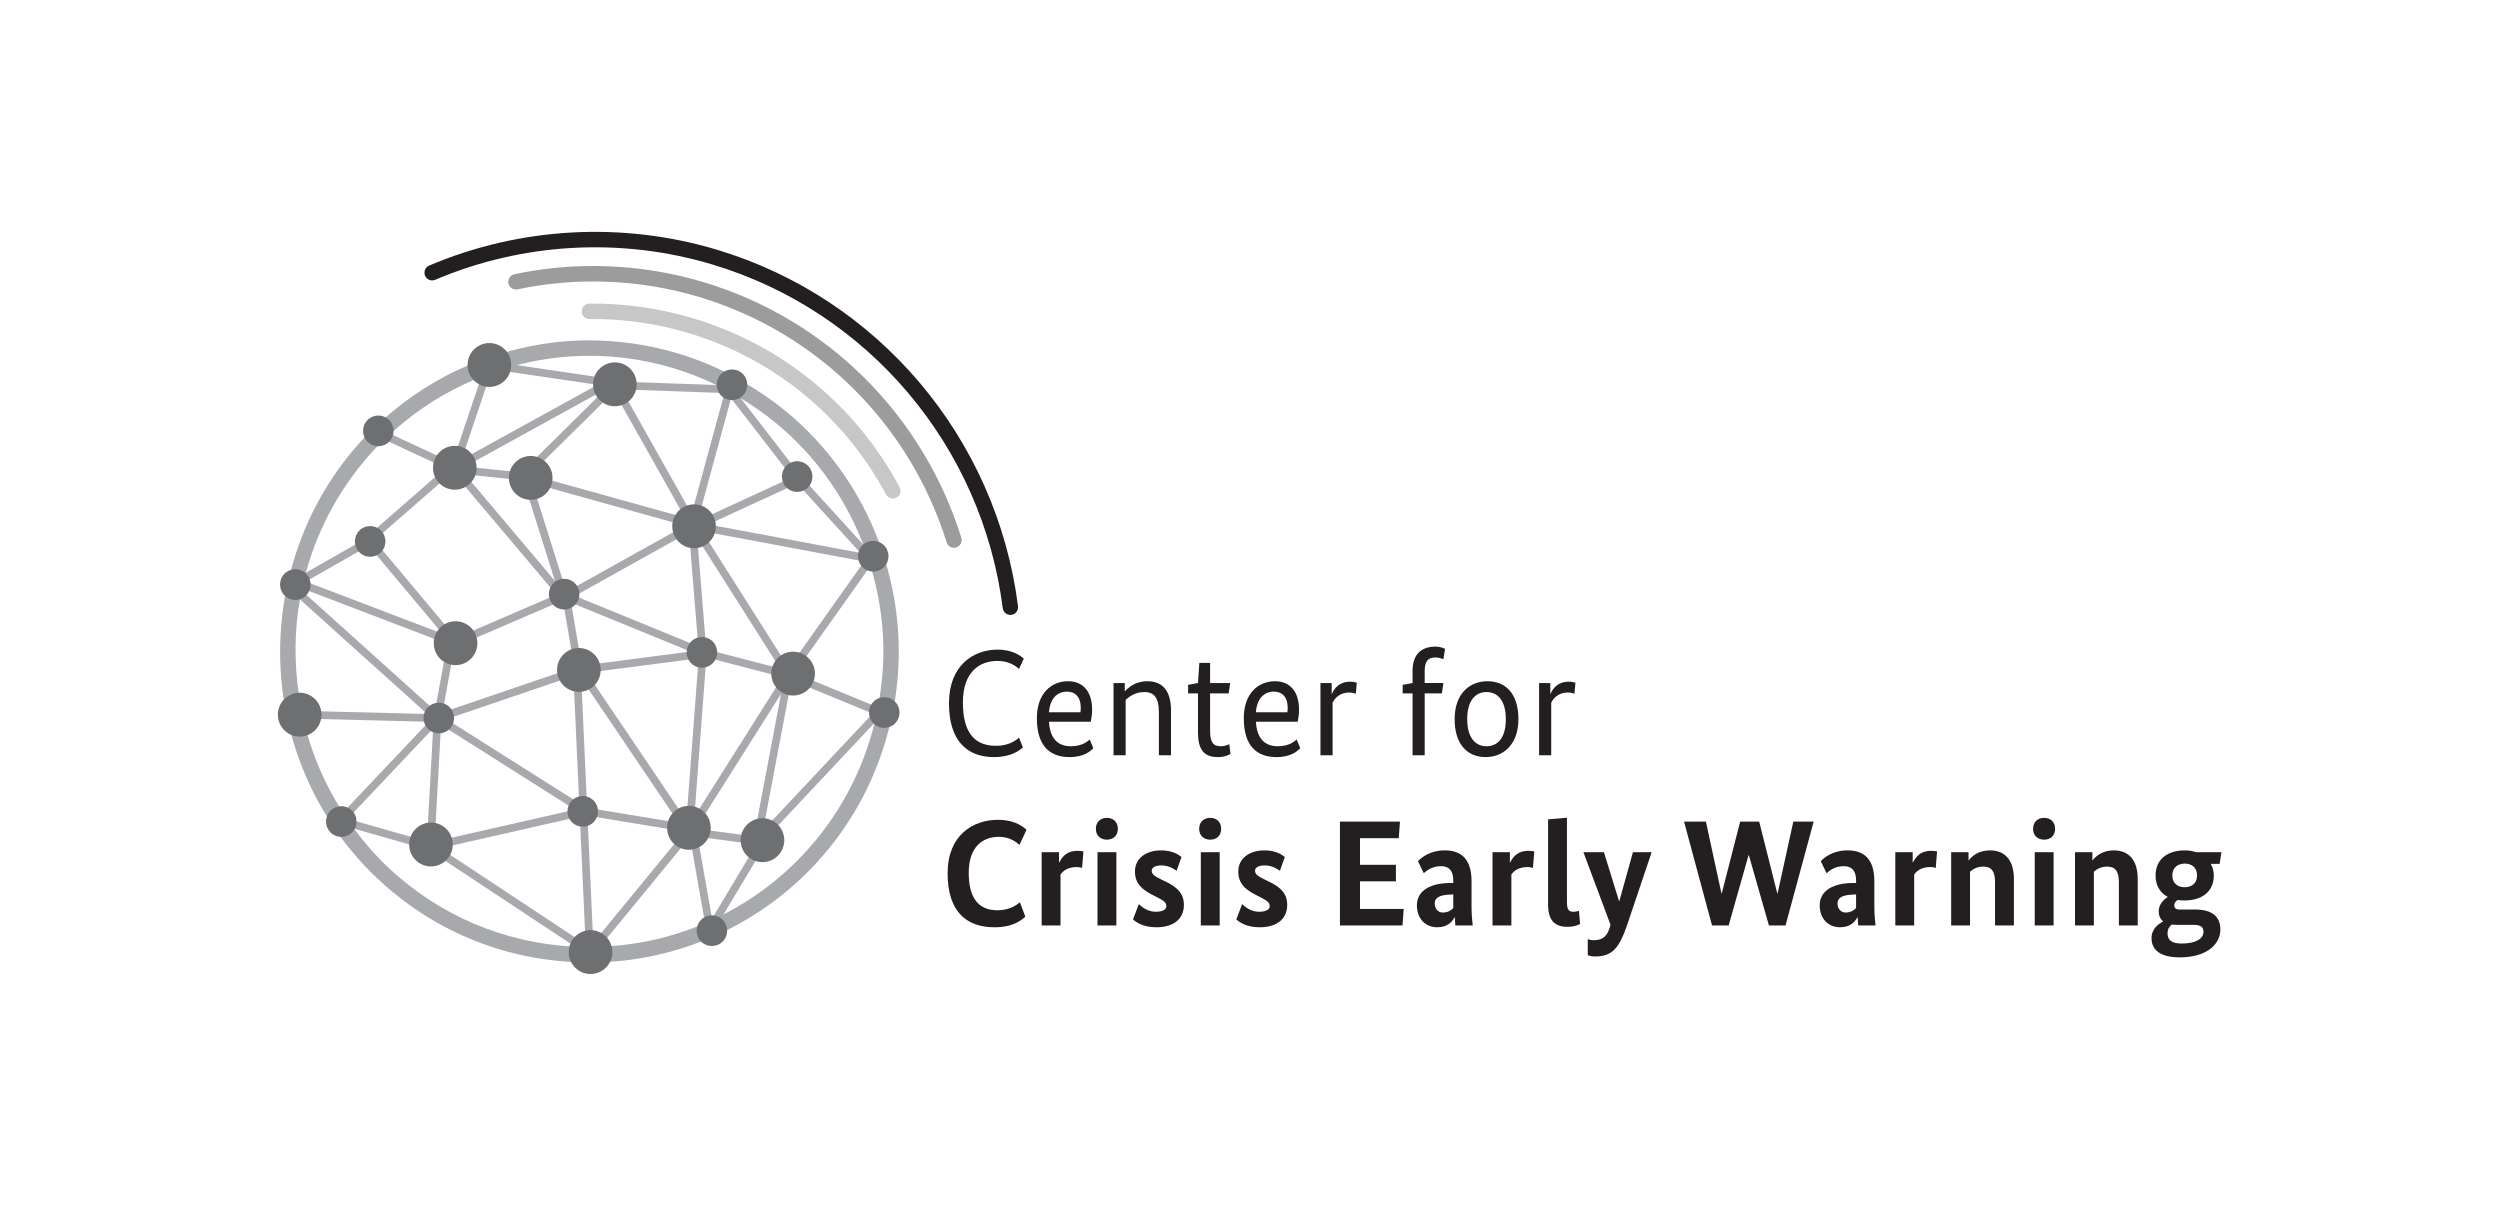 <svg fill="none" height="227" viewBox="0 0 471 227" width="471" xmlns="http://www.w3.org/2000/svg"><path d="m179.73 103.202c-.617 0-1.189-.398-1.383-1.022-6.958-22.279-24.38-39.555-46.603-46.22-11.125-3.337-22.971-3.835-34.242-1.444-.794.145-1.555-.336-1.721-1.125-.163-.788.339-1.562 1.12-1.728 11.744-2.49 24.08-1.974 35.67 1.501 23.149 6.944 41.297 24.941 48.541 48.144.242.766-.184 1.586-.948 1.825-.145.048-.29.069-.434.069z" fill="#9c9c9c"/><path d="m168.212 93.93c-.515 0-1.014-.275-1.274-.766-7.963-14.8-21.176-25.602-37.211-30.411-6.094-1.828-12.422-2.728-18.66-2.642-.81.01-1.459-.635-1.467-1.442-.009-.806.631-1.466 1.432-1.475 6.549-.059 13.153.852 19.522 2.762 16.78 5.034 30.607 16.334 38.933 31.823.381.707.117 1.592-.587 1.974-.218.12-.454.175-.688.175z" fill="#c7c7c7"/><path d="m190.353 115.852c-.718 0-1.342-.539-1.435-1.273-3.888-30.53-25.356-55.944-54.687-64.741-17.202-5.166-35.755-4.14-52.25 2.881-.732.306-1.586-.031-1.899-.776-.311-.741.033-1.596.773-1.911 17.11-7.272 36.363-8.337 54.202-2.99 30.431 9.129 52.702 35.494 56.737 67.168.102.797-.459 1.529-1.253 1.632-.063.008-.126.011-.188.011z" fill="#231f20"/><g fill="#a7a9ac"><path d="m129.984 102.407 1.501 18.492c.242-.094.496-.157.762-.157.24 0 .468.056.69.132l-1.497-18.458c-.227.049-.442.141-.68.141-.268 0-.52-.089-.776-.15z"/><path d="m127.498 158.451-14.723 17.929c.283.146.569.294.806.518.13.122.194.286.299.423l14.905-18.152c-.472-.151-.916-.371-1.287-.718z"/><path d="m111.699 176.055-.966-21.272c-.292.144-.606.238-.943.238-.174 0-.336-.056-.503-.097l.966 21.25c.325-.102.653-.206 1.005-.206.153 0 .292.066.441.087z"/><path d="m146.092 127.233c-.048-.496-.014-.993.152-1.468l-11.885-3.093c.006.059.037.113.039.173.013.454-.148.872-.395 1.242z"/><path d="m111.849 152.389c.11.491.054.992-.18 1.448l14.788 2.429c-.045-.491-.011-.983.156-1.454z"/><path d="m146.962 124.571c.169-.18.389-.276.585-.411l-14.363-22.643c-.348.362-.764.618-1.217.791l14.564 22.96c.133-.238.237-.489.431-.697z"/><path d="m128.143 101.209c-.311-.402-.515-.843-.622-1.323l-19.484 10.872c.224.335.386.707.399 1.122.003.124-.043.235-.061.356z"/><path d="m96.645 90.312c-.04-.49-.001-.982.168-1.449l-7.747-.809c.011.491-.11.974-.311 1.433z"/><path d="m87.416 85.271 4.429-13.174c-.494-.053-.949-.218-1.37-.476l-4.43 13.17c.494.054.949.221 1.371.48z"/><path d="m71.567 103.07c-.082.143-.143.296-.261.421-.235.251-.526.415-.839.529l12.696 15.151c.08-.106.113-.231.206-.33.256-.273.57-.458.888-.628z"/><path d="m101.961 87.336 12.192-12.049c-.218-.127-.447-.229-.635-.407-.18-.172-.284-.392-.42-.593l-12.595 12.445c.533.084 1.022.284 1.458.604z"/><path d="m108.887 176.971-24.718-16.344c-.146.284-.287.575-.511.816-.125.132-.294.196-.434.304l24.861 16.441c.153-.418.389-.81.711-1.152.025-.028.064-.039.091-.065z"/><path d="m80.58 155.828c.207-.038.4-.125.616-.125.289 0 .561.088.835.16l1.016-18.501c-.128.023-.245.077-.378.077-.552 0-1.076-.21-1.478-.591-.229-.218-.39-.481-.504-.765l-15.752 16.654c.308.097.599.24.839.467.134.128.211.287.307.438l15.52-16.413z"/><path d="m114.421 178.303c.106.315.211.632.22.973.021.728-.241 1.398-.644 1.987 6.583-.336 12.939-1.773 18.891-4.194-.079-.056-.173-.088-.244-.156-.418-.397-.658-.935-.673-1.512-.014-.464.153-.89.41-1.265-5.65 2.374-11.698 3.781-17.96 4.167z"/><path d="m147.101 129.383c-.191-.18-.294-.406-.432-.615l-15.31 24.228c.265.144.533.276.758.488.147.139.226.326.343.485l14.688-23.243-4.612 24.392c.355-.125.722-.228 1.111-.228.137 0 .258.058.392.075l4.688-24.788c-.6-.128-1.171-.361-1.626-.794z"/><path d="m134.028 98.537 15.063-6.934c-.129-.079-.267-.138-.379-.243-.277-.263-.438-.592-.543-.936l-14.719 6.774c.294.413.487.857.578 1.339z"/><path d="m166.607 105.096c-.062.427-.21.844-.527 1.179-.409.438-.965.678-1.563.678-.149 0-.285-.052-.429-.081 1.356 4.593 2.181 9.374 2.32 14.292.109 3.808-.216 7.553-.854 11.221.318-.182.663-.307 1.04-.307.552 0 1.076.208 1.477.59.147.138.236.31.334.475.696-3.94 1.019-7.972.902-12.064-.157-5.508-1.101-10.865-2.7-15.983z"/><path d="m88.884 87.201 24.002-13.213c-.236-.444-.395-.922-.416-1.437l-24.274 13.364c.334.386.557.818.688 1.286z"/><path d="m72.543 82.872 9.887 4.6c.096-.485.283-.933.579-1.334l-9.441-4.394c4.856-4.496 10.401-7.987 16.386-10.458-.022-.02-.053-.027-.076-.049-.657-.624-1.034-1.468-1.06-2.376-.004-.111.045-.211.053-.318-6.124 2.524-11.802 6.082-16.811 10.621.254.1.491.247.694.439.862.82.9 2.193.086 3.061-.085.091-.199.136-.297.21z"/><path d="m64.312 152.617c-2.946-4.656-5.134-9.653-6.579-14.835-.399.163-.827.262-1.272.262-.675 0-1.294-.252-1.845-.622 1.539 6.069 4.059 11.921 7.547 17.316.01-.519.188-1.038.569-1.445.411-.438.967-.678 1.564-.678.006 0 .011.002.016.002z"/><path d="m82.551 120.64c.079-.483.256-.932.541-1.353l-25.411-9.697c.042.159.104.312.109.479.01.365-.098.705-.258 1.021z"/><path d="m130.546 124.162c-.258-.35-.438-.749-.452-1.195-.014-.576.194-1.125.588-1.545l-22.315-9.135c-.068.42-.221.822-.519 1.139-.058.062-.136.088-.2.142l22.436 9.182-17.874 2.326c.167.47.211.954.167 1.447z"/><path d="m163.039 106.363c-.139-.132-.221-.296-.318-.453l-12.576 17.733c.489.11.941.308 1.339.621l12.368-17.439c-.298-.097-.58-.24-.813-.462z"/><path d="m139.474 73.978c-.411.437-.967.678-1.565.678-.531 0-1.032-.205-1.427-.56l-5.907 21.69c.065-.004.121-.037.185-.037.439 0 .866.085 1.262.247l5.709-20.96 10.605 13.735c.087-.163.158-.331.29-.471.222-.235.491-.402.782-.517l-9.847-12.751c3.372 2.047 6.571 4.429 9.501 7.213 6.086 5.777 10.638 12.732 13.578 20.355l-10.658-11.695c-.075.123-.124.258-.227.366-.252.27-.571.435-.911.545l11.25 12.346-27.979-5.235c.032.491-.025.982-.202 1.446l28.69 5.37c-.386-.79-.286-1.764.35-2.44.411-.437.966-.679 1.564-.679.548 0 1.068.209 1.469.586-3.042-8.679-8.084-16.581-14.931-23.084-3.405-3.233-7.155-5.94-11.113-8.222.2.709.07 1.498-.468 2.073z"/><path d="m95.585 68.665c.013.451-.061.892-.216 1.301l17.093 2.517c-.011-.503.108-.98.303-1.427l-15.422-2.272c3.914-.994 7.949-1.608 12.085-1.726.541-.013 1.081-.022 1.624-.022 8.403 0 16.525 1.924 23.918 5.5l-15.818-.561c.016.115.073.217.077.334.01.39-.075.761-.189 1.121l17.378.615c-.407-.395-.644-.922-.66-1.492-.016-.576.193-1.127.587-1.546.277-.293.629-.46 1.004-.562-8.566-4.362-18.122-6.544-28.006-6.301-5.039.144-9.941.99-14.66 2.366.537.598.881 1.34.903 2.155z"/><path d="m133 124.915c-.239.089-.489.155-.754.155-.243 0-.475-.057-.7-.135l-2.083 27.687c.114-.011.214-.068.329-.068.387 0 .757.089 1.113.214z"/><path d="m140.432 157.364-7.344-.982c-.065.508-.236.974-.515 1.401l7.789 1.043c-.079-.492-.065-.98.07-1.462z"/><path d="m108.059 178.341c-13.118-.676-25.446-5.912-35.1-15.077-2.34-2.223-4.392-4.634-6.262-7.141l11.139 3.177c-.029-.494.045-.984.229-1.451l-11.66-3.323c.074.615-.088 1.253-.543 1.738-.411.436-.967.679-1.565.679-.266 0-.526-.054-.769-.149 2.155 3.045 4.634 5.925 7.438 8.588 10.314 9.795 23.529 15.31 37.566 15.893-.601-.876-.785-1.944-.472-2.934z"/><path d="m166.593 136.405c-.552 0-1.077-.21-1.477-.59-.78-.741-.848-1.915-.262-2.776l-12.243-5.038c-.15.449-.381.878-.726 1.245-.008.008-.019.011-.028.02l12.554 5.167-19.468 20.724c.375.157.726.374 1.029.66.064.062.087.147.146.211l18.659-19.862c-2.261 9.22-6.814 17.755-13.474 24.845-4.391 4.675-9.478 8.425-15.001 11.281l6.449-10.768c-.473-.132-.912-.343-1.291-.669l-7.312 12.21-2.523-14.325c-.419.278-.876.46-1.379.528l2.541 14.424c.38-.313.834-.517 1.335-.517.552 0 1.076.211 1.477.591.418.397.657.933.675 1.512.003.113-.042.216-.056.325 6.363-3.07 12.2-7.273 17.191-12.588 7.218-7.685 12.074-16.985 14.373-27.022-.354.244-.749.412-1.189.412z"/><path d="m82.669 133.111c.304 0 .592.077.865.199l1.617-8.859c-.497-.104-.956-.303-1.36-.617l-1.716 9.4c.194-.058.386-.123.595-.123z"/><path d="m53.999 132.303c.623-.662 1.461-1.018 2.364-1.045-.931-6.074-.931-12.264.141-18.331l23.982 21.585-20.766-.519c.095.487.092.973-.026 1.457l20.967.526c-.07-.206-.137-.415-.143-.639-.017-.577.191-1.127.588-1.548.12-.128.276-.203.421-.298l-24.314-21.887c-.004.003-.005.008-.009.013-.411.438-.967.678-1.565.678-.551 0-1.076-.209-1.477-.592-.115-.107-.182-.249-.269-.377-1.398 7.119-1.485 14.44-.26 21.57.121-.201.201-.416.367-.593z"/><path d="m55.639 107.967c.551 0 1.076.211 1.477.593.282.266.448.61.553.977l10.552-6.018c-.351-.359-.554-.82-.601-1.32l-9.992 5.688c2.324-8.493 6.664-16.552 13.088-23.39.438-.466.909-.889 1.371-1.324-.255.105-.529.168-.813.168-.551 0-1.076-.21-1.477-.591-.265-.253-.426-.564-.534-.89-.213.22-.445.411-.655.634-7.05 7.505-11.655 16.418-14.007 25.78.318-.18.66-.307 1.038-.307z"/><path d="m110.553 150.839-.969-21.328c-.177.029-.34.108-.524.108-.324 0-.628-.09-.931-.178l.973 21.393c.22-.075.446-.142.688-.142.265 0 .521.054.763.147z"/><path d="m84.82 135.214c0 .012-.006.023-.006.035l21.406-7.285c-.257-.422-.425-.878-.482-1.376l-21.457 7.305c.318.373.525.822.54 1.321z"/><path d="m106.283 114.106c-.026 0-.047-.014-.072-.015l1.534 8.992c.411-.174.855-.27 1.316-.27.039 0 .074.021.112.022l-1.576-9.23c-.377.302-.821.501-1.314.501z"/><path d="m102.839 91.742 24.646 6.86c.079-.483.259-.937.55-1.358l-24.735-6.887c-.047.488-.205.948-.461 1.385z"/><path d="m104.806 113.514c-.34-.322-.524-.748-.603-1.201l-15.764 6.796c.313.4.519.838.627 1.314l15.855-6.835c-.035-.03-.082-.042-.115-.074z"/><path d="m104.244 111.335c.095-.322.238-.628.475-.88.386-.41.905-.63 1.463-.656l-5.209-16.561c-.321.099-.641.201-.986.201-.174 0-.331-.069-.502-.095l5.066 16.1-16.24-19.241c-.065.083-.089.183-.162.262-.275.291-.607.496-.952.672z"/><path d="m116.727 75.629 11.819 21.014c.373-.334.801-.56 1.273-.7l-11.808-20.992c-.379.326-.809.547-1.284.678z"/><path d="m111.522 128.553c-.298.317-.654.55-1.033.729l16.65 24.646c.075-.097.105-.216.192-.307.263-.281.587-.476.918-.649l-16.618-24.595c-.046.053-.06.123-.109.176z"/><path d="m71.219 100.432c.145.136.232.305.329.468l11.811-10.306c-.365-.349-.618-.774-.797-1.232l-12.142 10.609c.293.099.57.242.8.461z"/><path d="m108.226 151.37c.134-.141.304-.229.466-.329l-23.981-15.171c-.093.326-.238.636-.478.89-.113.122-.26.19-.394.28l23.922 15.136c.096-.291.242-.569.465-.806z"/><path d="m108.074 154.088c-.298-.423-.436-.907-.395-1.406l-23.329 5.307c.114.329.22.662.231 1.021.005.152-.059.29-.073.439z"/></g><path d="m62.205 152.791c-1.09 1.163-1.039 2.993.117 4.09s2.976 1.045 4.067-.117c1.09-1.16 1.039-2.991-.117-4.089-1.155-1.096-2.976-1.044-4.067.116z" fill="#6d6f71"/><path d="m133.749 101.991c1.558-1.66 1.485-4.274-.166-5.843-1.65-1.566-4.253-1.492-5.811.167-1.559 1.661-1.484 4.275.167 5.841 1.65 1.569 4.251 1.494 5.81-.165z" fill="#6d6f71"/><path d="m112.855 69.57c-1.558 1.659-1.484 4.274.165 5.841 1.651 1.566 4.253 1.492 5.811-.168 1.559-1.66 1.484-4.274-.165-5.84-1.651-1.569-4.252-1.493-5.811.167z" fill="#6d6f71"/><path d="m102.809 87.033c-1.651-1.567-4.252-1.492-5.81.165-1.559 1.66-1.484 4.275.166 5.843 1.65 1.566 4.251 1.492 5.81-.167 1.559-1.66 1.484-4.275-.166-5.841z" fill="#6d6f71"/><path d="m53.472 131.803c-1.558 1.661-1.484 4.275.167 5.841 1.651 1.567 4.251 1.494 5.81-.166 1.559-1.659 1.484-4.273-.166-5.842-1.651-1.566-4.253-1.492-5.811.167z" fill="#6d6f71"/><path d="m108.269 176.534c-1.558 1.66-1.484 4.276.167 5.843 1.649 1.566 4.251 1.493 5.809-.168 1.56-1.658 1.485-4.273-.166-5.84-1.65-1.568-4.251-1.492-5.81.165z" fill="#6d6f71"/><path d="m132.614 152.954c-1.65-1.568-4.253-1.492-5.811.166-1.559 1.661-1.484 4.276.167 5.842 1.65 1.568 4.25 1.493 5.809-.164 1.559-1.661 1.486-4.277-.165-5.844z" fill="#6d6f71"/><path d="m140.659 155.456c-1.559 1.659-1.485 4.274.166 5.843 1.65 1.566 4.25 1.491 5.811-.168 1.557-1.659 1.484-4.275-.167-5.842s-4.253-1.492-5.81.167z" fill="#6d6f71"/><path d="m146.436 124.072c-1.559 1.657-1.484 4.273.167 5.841 1.649 1.567 4.251 1.491 5.81-.167 1.558-1.66 1.484-4.276-.167-5.842s-4.251-1.492-5.81.168z" fill="#6d6f71"/><path d="m112.049 129.053c1.559-1.659 1.483-4.273-.167-5.841-1.65-1.567-4.251-1.492-5.81.167-1.558 1.66-1.484 4.274.167 5.841 1.65 1.568 4.251 1.493 5.81-.167z" fill="#6d6f71"/><path d="m78.207 156.269c-1.558 1.658-1.484 4.274.167 5.842 1.651 1.566 4.251 1.491 5.81-.169 1.559-1.657 1.484-4.274-.166-5.84-1.651-1.569-4.251-1.493-5.811.167z" fill="#6d6f71"/><path d="m82.843 118.34c-1.56 1.66-1.485 4.276.164 5.842 1.651 1.567 4.253 1.492 5.811-.167 1.558-1.658 1.484-4.274-.167-5.841-1.651-1.568-4.251-1.492-5.809.166z" fill="#6d6f71"/><path d="m80.578 133.29c-1.092 1.16-1.04 2.993.117 4.088 1.154 1.097 2.974 1.045 4.066-.116 1.092-1.162 1.04-2.992-.117-4.089-1.154-1.097-2.974-1.045-4.066.117z" fill="#6d6f71"/><path d="m67.65 100.019c-1.092 1.161-1.039 2.993.117 4.089 1.155 1.097 2.976 1.045 4.067-.116 1.092-1.162 1.039-2.992-.117-4.09-1.155-1.096-2.976-1.044-4.067.117z" fill="#6d6f71"/><path d="m108.375 113.927c1.092-1.161 1.039-2.992-.116-4.088-1.155-1.098-2.976-1.046-4.067.117-1.092 1.16-1.039 2.992.116 4.088 1.156 1.097 2.976 1.046 4.067-.117z" fill="#6d6f71"/><path d="m130.154 120.92c-1.09 1.162-1.037 2.993.117 4.088 1.155 1.097 2.977 1.046 4.067-.117 1.092-1.161 1.039-2.991-.115-4.088-1.157-1.096-2.977-1.045-4.069.117z" fill="#6d6f71"/><path d="m152.282 91.773c1.091-1.16 1.04-2.992-.115-4.089-1.156-1.096-2.976-1.044-4.068.117-1.09 1.162-1.038 2.992.116 4.089 1.155 1.097 2.977 1.044 4.067-.117z" fill="#6d6f71"/><path d="m139.885 70.39c-1.156-1.097-2.977-1.046-4.068.116-1.091 1.162-1.039 2.992.116 4.089 1.156 1.096 2.977 1.044 4.068-.117 1.089-1.16 1.038-2.993-.116-4.088z" fill="#6d6f71"/><path d="m69.184 79.19c-1.092 1.162-1.04 2.992.117 4.089 1.154 1.096 2.974 1.043 4.066-.117 1.092-1.16 1.039-2.993-.117-4.088-1.154-1.098-2.974-1.046-4.066.116z" fill="#6d6f71"/><path d="m57.731 112.117c1.092-1.161 1.039-2.991-.117-4.088-1.155-1.098-2.977-1.045-4.067.117-1.092 1.161-1.039 2.993.118 4.088 1.154 1.098 2.974 1.045 4.066-.117z" fill="#6d6f71"/><path d="m132.031 173.353c-1.092 1.161-1.04 2.991.114 4.089 1.157 1.097 2.977 1.044 4.069-.117 1.09-1.162 1.037-2.992-.117-4.089s-2.977-1.045-4.066.117z" fill="#6d6f71"/><path d="m168.57 132.138c-1.156-1.096-2.977-1.044-4.068.117s-1.038 2.992.116 4.089c1.156 1.097 2.977 1.045 4.068-.116 1.091-1.162 1.038-2.992-.116-4.09z" fill="#6d6f71"/><path d="m166.608 106.776c1.091-1.162 1.04-2.992-.117-4.09-1.154-1.097-2.974-1.045-4.066.118-1.091 1.16-1.039 2.99.117 4.089 1.154 1.096 2.975 1.044 4.066-.117z" fill="#6d6f71"/><path d="m111.881 154.843c1.092-1.162 1.04-2.992-.115-4.089-1.156-1.098-2.976-1.046-4.068.117-1.09 1.16-1.038 2.992.117 4.089 1.154 1.096 2.977 1.045 4.066-.117z" fill="#6d6f71"/><path d="m88.676 90.964c1.559-1.66 1.484-4.274-.166-5.841-1.651-1.567-4.253-1.492-5.811.168-1.558 1.657-1.484 4.274.167 5.841 1.651 1.566 4.251 1.492 5.81-.168z" fill="#6d6f71"/><path d="m95.023 65.758c-1.65-1.567-4.253-1.492-5.81.167-1.559 1.66-1.484 4.274.167 5.841 1.65 1.567 4.253 1.493 5.81-.166 1.559-1.66 1.484-4.275-.167-5.841z" fill="#6d6f71"/><path d="m187.951 122.39c2.991 0 4.486 1.303 4.937 1.7l-.903 1.928c-.479-.424-1.777-1.502-4.034-1.502-3.469 0-6.542 2.126-6.542 7.826 0 5.869 2.341 8.167 6.232 8.167 2.511 0 3.808-1.078 4.344-1.532l.734 1.844c-.564.482-2.144 1.815-5.444 1.815-5.133 0-8.489-3.12-8.489-10.124 0-7.23 4.681-10.122 9.165-10.122z" fill="#231f20"/><path d="m197.63 134.185h5.922c.058-.34.058-.623.058-.907 0-1.901-.989-2.977-2.596-2.977-1.889 0-3.215 1.388-3.384 3.884zm7.868 1.787h-7.868c.169 3.147 1.663 4.622 4.116 4.622 2.146 0 3.188-.936 3.555-1.275l.678 1.644c-.451.453-1.609 1.673-4.485 1.673-3.836 0-6.149-2.241-6.149-7.318 0-4.762 2.792-6.974 5.867-6.974 2.791 0 4.54 1.9 4.54 5.331 0 .907-.112 1.643-.254 2.297z" fill="#231f20"/><path d="m218.336 142.296v-8.054c0-2.61-.79-3.857-2.707-3.857-1.834 0-2.934.908-3.555 1.476v10.435h-2.285v-13.612h2.116v1.532h.057c.535-.596 1.861-1.872 4.201-1.872 2.878 0 4.456 1.815 4.456 5.53v8.422z" fill="#231f20"/><path d="m231.482 130.64h-3.498v7.034c0 2.126.537 2.92 2.031 2.92.733 0 1.298-.255 1.579-.397l.226 1.843c-.226.142-.988.596-2.424.596-2.653 0-3.696-1.532-3.696-4.65v-7.346h-1.862v-1.616l1.862-.34.254-3.799h2.03v3.799h3.78z" fill="#231f20"/><path d="m236.616 134.185h5.922c.058-.34.058-.623.058-.907 0-1.901-.987-2.977-2.596-2.977-1.888 0-3.214 1.388-3.384 3.884zm7.869 1.787h-7.869c.17 3.147 1.665 4.622 4.118 4.622 2.144 0 3.187-.936 3.553-1.275l.679 1.644c-.452.453-1.61 1.673-4.485 1.673-3.836 0-6.15-2.241-6.15-7.318 0-4.762 2.792-6.974 5.867-6.974 2.792 0 4.541 1.9 4.541 5.331 0 .907-.113 1.643-.254 2.297z" fill="#231f20"/><path d="m255.432 130.726c-.171-.086-.508-.255-1.243-.255-1.804 0-2.735 1.105-3.129 1.927v9.898h-2.286v-13.612h2.116v2.012h.058c.423-.991 1.324-2.266 3.439-2.266.564 0 .904.084 1.241.197z" fill="#231f20"/><path d="m271.654 130.64h-3.244v11.656h-2.284v-11.656h-1.863v-1.616l1.863-.34v-2.297c0-3.033 1.579-4.564 4.314-4.564.987 0 1.636.34 1.806.424l-.311 1.957c-.197-.086-.788-.339-1.522-.339-1.326 0-2.003.679-2.003 2.551v2.268h3.525z" fill="#231f20"/><path d="m280.06 130.385c-2.115 0-3.638 1.616-3.638 5.105 0 3.459 1.523 5.104 3.638 5.104 2.172 0 3.639-1.645 3.639-5.104 0-3.489-1.523-5.105-3.639-5.105zm-.169 12.251c-3.328 0-5.837-2.269-5.837-7.146 0-4.934 2.932-7.146 6.177-7.146 3.327 0 5.838 2.212 5.838 7.146 0 4.877-2.934 7.146-6.178 7.146z" fill="#231f20"/><path d="m296.621 130.726c-.17-.086-.508-.255-1.242-.255-1.805 0-2.736 1.105-3.129 1.927v9.898h-2.287v-13.612h2.116v2.012h.058c.423-.991 1.324-2.266 3.44-2.266.563 0 .903.084 1.24.197z" fill="#231f20"/><path d="m188.037 154.451c3.329 0 4.908 1.475 5.359 1.872l-1.326 2.863c-.564-.508-1.805-1.53-3.865-1.53-3.158 0-5.696 1.957-5.696 6.804 0 5.021 2.086 7.033 5.387 7.033 2.342 0 3.638-.991 4.259-1.502l1.015 2.693c-.62.568-2.144 2.014-5.81 2.014-5.134 0-8.828-2.779-8.828-10.181 0-7.173 4.766-10.066 9.505-10.066z" fill="#231f20"/><path d="m203.863 163.524c-.114-.055-.48-.168-1.043-.168-1.58 0-2.539.68-3.018 1.416v9.586h-3.554v-13.809h3.271v1.927h.058c.62-1.248 1.578-2.182 3.412-2.182.508 0 .987.085 1.128.112z" fill="#231f20"/><path d="m210.325 174.358h-3.555v-13.809h3.555zm-1.779-16.164c-1.24 0-2.086-.793-2.086-2.041 0-1.277.846-2.071 2.086-2.071 1.215 0 2.06.794 2.06 2.071 0 1.248-.845 2.041-2.06 2.041z" fill="#231f20"/><path d="m221.665 164.063c-.395-.283-1.412-1.019-2.85-1.019-1.185 0-1.833.425-1.833.963 0 .709.507 1.05 1.777 1.674l.818.396c2.088 1.021 3.469 2.156 3.469 4.395 0 2.553-1.806 4.226-5.19 4.226-2.454 0-3.751-.907-4.401-1.475l1.102-2.893c.534.54 1.663 1.447 3.186 1.447 1.213 0 2.002-.396 2.002-1.02 0-.823-.563-1.107-2.002-1.844l-.818-.425c-1.89-.993-3.102-2.127-3.102-4.31 0-2.439 2.087-3.97 4.908-3.97 2.256 0 3.384.878 3.865 1.247z" fill="#231f20"/><path d="m229.789 174.358h-3.554v-13.809h3.554zm-1.777-16.164c-1.241 0-2.088-.793-2.088-2.041 0-1.277.847-2.071 2.088-2.071 1.213 0 2.058.794 2.058 2.071 0 1.248-.845 2.041-2.058 2.041z" fill="#231f20"/><path d="m241.129 164.063c-.395-.283-1.411-1.019-2.849-1.019-1.185 0-1.833.425-1.833.963 0 .709.508 1.05 1.776 1.674l.818.396c2.088 1.021 3.469 2.156 3.469 4.395 0 2.553-1.805 4.226-5.19 4.226-2.454 0-3.75-.907-4.399-1.475l1.1-2.893c.536.54 1.663 1.447 3.188 1.447 1.212 0 2-.396 2-1.02 0-.823-.563-1.107-2-1.844l-.818-.425c-1.89-.993-3.103-2.127-3.103-4.31 0-2.439 2.087-3.97 4.907-3.97 2.257 0 3.384.878 3.865 1.247z" fill="#231f20"/><path d="m263.528 157.911h-7.305v5.019h6.768v3.119h-6.768v5.189h8.235l-.226 3.12h-11.788v-19.567h11.309z" fill="#231f20"/><path d="m273.797 171.069v-2.554l-.705.03c-1.834.085-2.793.567-2.793 1.672 0 .993.649 1.702 1.495 1.702 1.016 0 1.607-.426 2.003-.85zm-.564-4.708h.564v-.482c0-1.787-.761-2.694-2.313-2.694-1.693 0-2.764.878-3.244 1.332l-1.099-2.269c.649-.679 2.257-2.04 5.078-2.04 3.214 0 5.019 1.816 5.019 5.784v4.65c0 1.589.113 2.837.225 3.716h-3.271c-.028-.399-.084-.993-.084-1.533h-.057c-.479.852-1.326 1.873-3.271 1.873-2.257 0-3.837-1.645-3.837-4.14 0-2.893 2.765-4.197 6.29-4.197z" fill="#231f20"/><path d="m288.807 163.524c-.114-.055-.481-.168-1.045-.168-1.579 0-2.538.68-3.018 1.416v9.586h-3.553v-13.809h3.271v1.927h.058c.62-1.248 1.578-2.182 3.412-2.182.508 0 .987.085 1.129.112z" fill="#231f20"/><path d="m295.211 169.905c0 1.476.337 1.872 1.211 1.872.508 0 .903-.142 1.045-.199l.225 2.496c-.31.17-1.099.539-2.369.539-2.285 0-3.667-1.078-3.667-4.198v-16.049l3.555-.312z" fill="#231f20"/><path d="m306.577 174.188c-1.523 4.48-2.848 6.011-6.064 6.011-.79 0-1.268-.198-1.381-.255v-3.006c.113.056.564.199 1.155.199 1.806 0 2.539-.909 2.991-2.412l.141-.51-5.105-13.666h3.863l2.85 9.214h.056l2.566-9.214h3.525z" fill="#231f20"/><path d="m336.395 174.358h-3.13l-3.781-13.243h-.056l-3.75 13.243h-3.131l-5.274-19.567h4.117l2.933 13.527h.056l3.47-13.527h3.582l3.412 13.527h.057l2.962-13.527h3.835z" fill="#231f20"/><path d="m349.686 171.069v-2.554l-.705.03c-1.834.085-2.793.567-2.793 1.672 0 .993.65 1.702 1.495 1.702 1.016 0 1.608-.426 2.003-.85zm-.564-4.708h.564v-.482c0-1.787-.762-2.694-2.313-2.694-1.693 0-2.764.878-3.243 1.332l-1.101-2.269c.649-.679 2.257-2.04 5.078-2.04 3.215 0 5.019 1.816 5.019 5.784v4.65c0 1.589.113 2.837.226 3.716h-3.271c-.028-.399-.085-.993-.085-1.533h-.056c-.48.852-1.326 1.873-3.271 1.873-2.257 0-3.837-1.645-3.837-4.14 0-2.893 2.765-4.197 6.29-4.197z" fill="#231f20"/><path d="m364.694 163.524c-.114-.055-.479-.168-1.044-.168-1.58 0-2.539.68-3.017 1.416v9.586h-3.555v-13.809h3.272v1.927h.057c.621-1.248 1.579-2.182 3.413-2.182.507 0 .987.085 1.128.112z" fill="#231f20"/><path d="m375.864 174.358v-8.166c0-2.044-.677-2.923-2.199-2.923-1.158 0-1.976.482-2.511.966v10.123h-3.554v-13.809h3.271v1.53h.058c.506-.681 1.719-1.871 3.976-1.871 2.934 0 4.513 1.956 4.513 5.387v8.763z" fill="#231f20"/><path d="m386.897 174.358h-3.554v-13.809h3.554zm-1.778-16.164c-1.24 0-2.087-.793-2.087-2.041 0-1.277.847-2.071 2.087-2.071 1.214 0 2.059.794 2.059 2.071 0 1.248-.845 2.041-2.059 2.041z" fill="#231f20"/><path d="m399.195 174.358v-8.166c0-2.044-.677-2.923-2.199-2.923-1.157 0-1.975.482-2.511.966v10.123h-3.553v-13.809h3.271v1.53h.057c.507-.681 1.72-1.871 3.977-1.871 2.933 0 4.512 1.956 4.512 5.387v8.763z" fill="#231f20"/><path d="m411.637 162.702c-1.241 0-2.37.654-2.37 2.241 0 1.561 1.129 2.212 2.314 2.212 1.24 0 2.341-.651 2.341-2.212 0-1.587-1.101-2.241-2.285-2.241zm-2.482 11.486c-.395.312-.789.822-.789 1.672 0 1.361.958 1.9 2.679 1.9 2.68 0 4.089-.935 4.089-2.183 0-.937-.508-1.333-1.917-1.333h-2.934c-.423 0-.789-.029-1.128-.056zm9.026-11.429h-1.665c.367.653.565 1.389.565 2.184 0 3.176-2.425 4.707-5.5 4.707-.452 0-.903-.028-1.326-.084-.339.197-.621.537-.621.992 0 .481.282.793.987.793h2.963c2.961 0 4.738 1.192 4.738 3.773 0 2.778-2.594 5.245-7.644 5.245-3.638 0-5.331-1.361-5.331-3.63 0-1.787 1.354-2.693 2.171-3.119v-.056c-.564-.454-.817-1.078-.817-1.871 0-1.533 1.269-2.439 1.692-2.695v-.028c-1.381-.737-2.284-2.07-2.284-4.027 0-3.233 2.454-4.735 5.5-4.735.76 0 1.466.113 2.116.341h4.794z" fill="#231f20"/></svg>